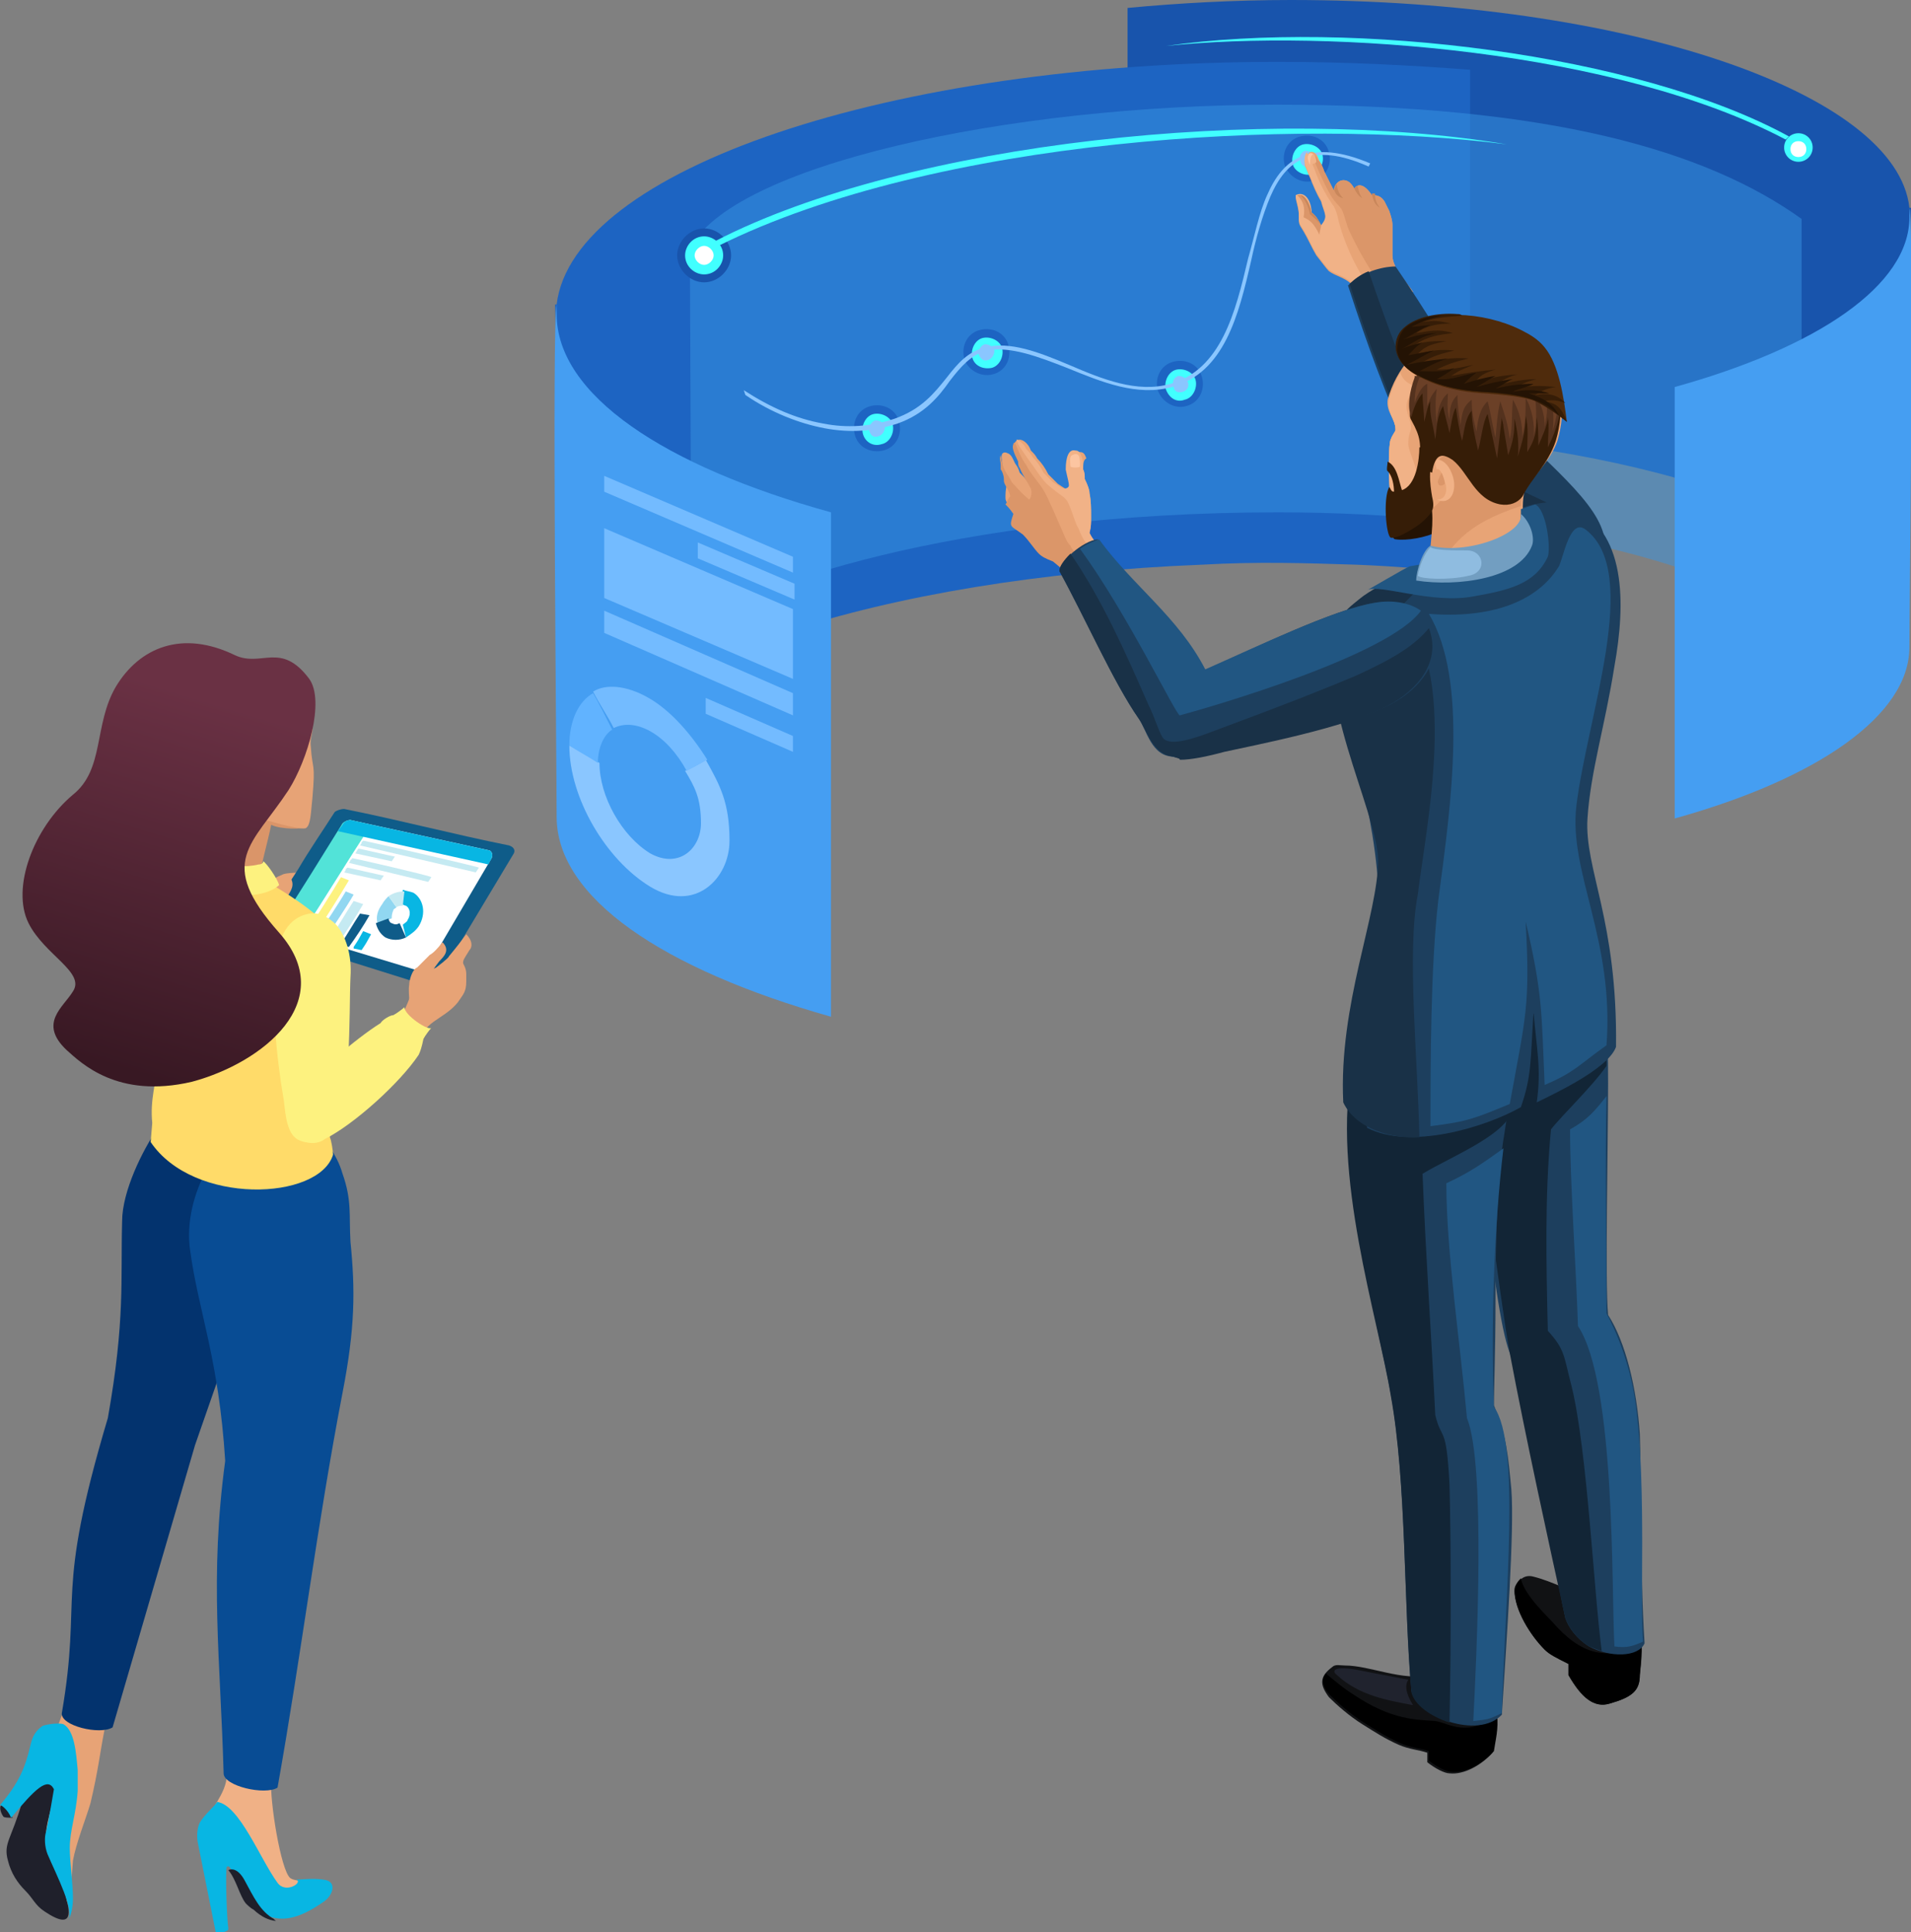 <?xml version="1.0" encoding="utf-8"?>
<!-- Generator: Adobe Illustrator 24.2.0, SVG Export Plug-In . SVG Version: 6.00 Build 0)  -->
<svg version="1.1" xmlns="http://www.w3.org/2000/svg" xmlns:xlink="http://www.w3.org/1999/xlink" x="0px" y="0px"
	 viewBox="0 0 120.5 121.8" style="enable-background:new 0 0 120.5 121.8;" xml:space="preserve">
<rect x="0" y="0" width="120.5" height="121.8" fill="#808080" stroke="none"/>
<style type="text/css">
	.st0{display:none;fill-rule:evenodd;clip-rule:evenodd;fill:#E8E8F7;}
	.st1{fill-rule:evenodd;clip-rule:evenodd;fill:#1854AC;}
	.st2{fill-rule:evenodd;clip-rule:evenodd;fill:#1D64C2;}
	.st3{opacity:0.5;fill-rule:evenodd;clip-rule:evenodd;fill:#3994E3;enable-background:new    ;}
	.st4{fill-rule:evenodd;clip-rule:evenodd;fill:#111214;}
	.st5{fill-rule:evenodd;clip-rule:evenodd;}
	.st6{fill-rule:evenodd;clip-rule:evenodd;fill:#20232E;}
	.st7{fill-rule:evenodd;clip-rule:evenodd;fill:#1D3F5E;}
	.st8{fill-rule:evenodd;clip-rule:evenodd;fill:#122536;}
	.st9{fill-rule:evenodd;clip-rule:evenodd;fill:#215682;}
	.st10{fill-rule:evenodd;clip-rule:evenodd;fill:#459EF2;}
	.st11{fill-rule:evenodd;clip-rule:evenodd;fill:#41FFFF;}
	.st12{fill-rule:evenodd;clip-rule:evenodd;fill:#FFFFFF;}
	.st13{fill-rule:evenodd;clip-rule:evenodd;fill:#8AC6FF;}
	.st14{fill-rule:evenodd;clip-rule:evenodd;fill:#E8A476;}
	.st15{fill-rule:evenodd;clip-rule:evenodd;fill:#F1B287;}
	.st16{fill-rule:evenodd;clip-rule:evenodd;fill:#DB9669;}
	.st17{fill-rule:evenodd;clip-rule:evenodd;fill:#C9875B;}
	.st18{fill-rule:evenodd;clip-rule:evenodd;fill:#FCC5A1;}
	.st19{fill-rule:evenodd;clip-rule:evenodd;fill:#193147;}
	.st20{fill-rule:evenodd;clip-rule:evenodd;fill:#241304;}
	.st21{fill-rule:evenodd;clip-rule:evenodd;fill:#361D07;}
	.st22{fill-rule:evenodd;clip-rule:evenodd;fill:#54321E;}
	.st23{fill-rule:evenodd;clip-rule:evenodd;fill:#6B4027;}
	.st24{fill-rule:evenodd;clip-rule:evenodd;fill:#4F2B0C;}
	.st25{fill-rule:evenodd;clip-rule:evenodd;fill:#729EC1;}
	.st26{fill-rule:evenodd;clip-rule:evenodd;fill:#8FBCE0;}
	.st27{fill-rule:evenodd;clip-rule:evenodd;fill:#61B3FF;}
	.st28{fill-rule:evenodd;clip-rule:evenodd;fill:#73BBFF;}
	.st29{fill-rule:evenodd;clip-rule:evenodd;fill:#E7A376;}
	.st30{fill-rule:evenodd;clip-rule:evenodd;fill:#DA9569;}
	.st31{fill-rule:evenodd;clip-rule:evenodd;fill:#0F5C89;}
	.st32{fill-rule:evenodd;clip-rule:evenodd;fill:#52E3D8;}
	.st33{fill-rule:evenodd;clip-rule:evenodd;fill:#08B6E3;}
	.st34{fill-rule:evenodd;clip-rule:evenodd;fill:#91D7F1;}
	.st35{fill-rule:evenodd;clip-rule:evenodd;fill:#C5EAF2;}
	.st36{fill-rule:evenodd;clip-rule:evenodd;fill:#FDF27F;}
	.st37{fill-rule:evenodd;clip-rule:evenodd;fill:#1F202B;}
	.st38{fill:#03336E;}
	.st39{fill-rule:evenodd;clip-rule:evenodd;fill:#F0B186;}
	.st40{fill:#084C94;}
	.st41{fill-rule:evenodd;clip-rule:evenodd;fill:#FFDB69;}
	.st42{fill-rule:evenodd;clip-rule:evenodd;fill:url(#SVGID_1_);}
</style>
<g id="Capa_2">
	<g>
		<path class="st0" d="M132.8,112.2l-27-15.3c-2.9-1.3-7.1-2.4-10.1-0.8c-2.7,1.4-7.2,4.3-9.2,5.5c-1.5,0.9-6.8,4-3.5,5.8
			c9.6,5.2,19.1,11.1,28.8,16.4c1.8,1,4.5,1.4,7.4,1.1c2.8-0.2,5.7-1.1,8-2.4c1.6-0.9,3.2-1.9,4.8-2.8c2.1-1.2,3.2-2.7,3.3-4
			C135.4,114.3,134.6,113.1,132.8,112.2z"/>
	</g>
	<g>
		<g>
			<path class="st1" d="M81.4,0c21,0,38.2,5.8,39,13.1c0,0,0,0,0.1,0l-0.7,25.4c-2.9-6-16.9-10.6-34.3-11.3c-3-0.2-5.5,0-8.3,0
				c-2.1,0.1-4.2,0.2-6.1,0.4V0.5C74.3,0.2,77.8,0,81.4,0z"/>
			<path class="st2" d="M80.6,3.9c-24.5,0-44.5,6.8-45.5,15.3c0,0,0,0-0.1,0l0.8,29.6c3.4-7,19.7-12.4,40-13.2
				c3.5-0.2,6.5-0.1,9.7,0c2.5,0.1,4.8,0.3,7.2,0.5V4.4C88.8,4.1,84.8,3.9,80.6,3.9z"/>
			<path class="st3" d="M80.5,6.6c-17.2,0-34.5,3.9-37,9.1l0.1,23.9c3.3-2.5,16.3-7.3,37-7.3c14.4,0,26.9,2.9,33,7.1V13.8
				C107.6,9.5,97.7,6.6,80.5,6.6z"/>
			<g>
				<g>
					<path class="st4" d="M97.4,104c0.3,0.3,0.7,0.5,1.5,0.9v0.7c0.8,1.4,1.6,2.1,2.6,1.8c1.4-0.4,1.9-0.8,1.9-1.8
						c0.2-1.8,0.2-2.1-0.3-3.4c-1.4-0.9-2.1-1.1-3.1-1.5c-0.8-0.3-2.1-1-3.3-1.3c-0.7-0.2-1.1,0.4-1.2,0.9
						C95.5,101.5,96.5,103.1,97.4,104z"/>
					<path class="st5" d="M97.4,104c0.3,0.3,0.7,0.5,1.5,0.9v0.7c0.8,1.4,1.6,2.1,2.6,1.8c1.4-0.4,1.9-0.8,1.9-1.8
						c0.1-1,0.1-1.5,0.1-2c-1.9,1-3.5,0.9-5.3-1c-0.5-0.6-2.1-2-2.3-3.1c-0.2,0.2-0.4,0.5-0.4,0.7C95.5,101.5,96.5,103.1,97.4,104z"
						/>
				</g>
				<g>
					<path class="st4" d="M93.1,107c-0.4-0.1-1.4-1.7-2.9-1.4c-1.8,0.4-3.8-0.6-5.4-0.6c-0.3,0-0.6-0.1-0.8,0.1
						c-0.8,0.6-0.8,1.1-0.2,1.9c0.5,0.5,1.3,1.2,2.1,1.7c0.8,0.5,1.4,0.9,2.3,1.3c0.7,0.3,1.2,0.3,1.8,0.5v0.6
						c0.5,0.4,1.1,0.7,1.4,0.7c0.9,0.1,2-0.5,2.7-1.3c0.1-0.9,0.4-1.8-0.1-3.2L93.1,107z"/>
					<path class="st5" d="M83.6,105.5c-0.3,0.4-0.2,0.9,0.3,1.4s1.3,1.2,2.1,1.7c0.8,0.5,1.4,0.9,2.3,1.3c0.7,0.3,1.2,0.3,1.8,0.5
						v0.6c0.5,0.4,1.1,0.7,1.4,0.7c0.9,0.1,2-0.5,2.7-1.3c0.1-0.7,0.3-1.4,0.2-2.3c-1.9,1.5-3.1,0.5-3.9,0.4c-1.1-0.1-2.7,0-5.2-1.7
						C84.8,106.5,84.2,106,83.6,105.5z"/>
					<path class="st6" d="M89.1,107.5c-0.5-0.8-0.5-1.3-0.3-1.6l-3.1-0.6c-1.5-0.3-1.8,0-1.4,0.3C85.7,106.9,87.5,107.2,89.1,107.5z
						"/>
				</g>
				<path class="st7" d="M92.6,64.9c0.5,3.7,1.4,17.3,2.6,20.4C97,89.9,97.6,97,98.7,102c0.2,0.6,0.7,1.3,1.5,1.8
					c1.3,0.7,3.1,0.7,3.5-0.2c-0.3-4.7-0.2-10.6-0.3-13.2c-0.2-2.9-0.9-5.8-2-7.5c-0.2-2.1,0-10.7,0-14.6c0-3.5-0.1-5.7-1.1-8
					L92.6,64.9z"/>
				<path class="st8" d="M92.6,66.3c0.5,3.7,2,15.8,2.6,19c1,5.3,2.4,11.7,3.5,16.7c0.2,0.6,0.7,1.3,1.5,1.8
					c0.3,0.1,0.5,0.2,0.8,0.3c-0.5-3.7-0.9-12.6-1.9-16.7c-0.5-1.9-0.4-2.3-1.5-3.5c-0.1-4.2-0.2-8.5,0.2-12.7
					c0.7-0.9,2.6-2.7,3.5-4v-2.3c-0.2-1.1-0.6-2.1-1-3.1L92.6,66.3z"/>
				<path class="st7" d="M85.8,65c-0.3,1.2-0.8,3-0.8,4.2c-0.3,6.5,2,14.7,2.7,18.7c1,5.5,0.8,13.2,1.3,18.7
					c0.3,1.6,4.2,3.1,5.7,1.5c0.3-4.7,0.8-11.6,0.6-14.2c-0.2-2.1-0.3-3.4-1.1-5.3c0-0.9,0.1-3.5,0.1-6.4c0-3.2,0.1-6.8,0.3-8.8
					c0.3-3.2,1.9-9,0.2-13l-7.5-1.2L85.8,65z"/>
				<path class="st8" d="M85.3,67.2c-1.4,6.7,1.6,15.9,2.4,20.8c1,5.5,0.8,13.2,1.3,18.7c0.2,0.8,1.2,1.5,2.4,1.9
					c0.1-4.7,0.1-11.4,0-15c-0.2-3.9-0.5-2.7-0.9-4.4c-0.2-4.3-0.6-10-0.8-15.2c1.8-1.1,5.7-2.6,5.7-4.3l-6.7-0.3L85.3,67.2z"/>
				<path class="st9" d="M94.8,72.4c-1.4,1-2.1,1.5-3.6,2.2c0,4.3,0.9,10.3,1.3,14.8c1.2,2.9,0.6,15.2,0.4,19.1
					c0.9-0.1,1-0.1,1.8-0.5c0.2-7.3,1.2-17-0.5-19.3C94,83.7,94.2,77.4,94.8,72.4z"/>
				<path class="st9" d="M99,71.2c0,3.3,0.4,9.1,0.5,12.4c2.4,3.6,2.1,16.7,2.3,20.2c0.8,0.1,1.1,0,1.8-0.3
					c-0.2-2.5,0.2-9.3-0.4-14.5c-0.3-2.8-1.3-5.1-1.9-6.2c0-3.8-0.1-9.9,0-13.7C100.6,70,100.1,70.6,99,71.2z"/>
			</g>
			<path class="st10" d="M35.1,19.2c-0.3,1,0,29.4,0,32.3c0,5.1,6.7,9.6,17.3,12.6V32.3c-10.5-2.9-17.3-7.4-17.3-12.5
				C35.1,19.6,35.1,19.4,35.1,19.2z"/>
			<path class="st10" d="M120.4,13.1c0.3,0.9,0,25.2,0,27.7c0,4.3-5.8,8.3-14.8,10.8V24.4c9-2.5,14.8-6.4,14.8-10.7
				C120.4,13.5,120.4,13.3,120.4,13.1z"/>
			<g>
				<path class="st1" d="M44.4,17.8c-0.9,0-1.7-0.8-1.7-1.7c0-0.9,0.8-1.7,1.7-1.7c0.9,0,1.7,0.8,1.7,1.7
					C46.1,17,45.3,17.8,44.4,17.8z"/>
				<path class="st11" d="M45.1,15.2l0.2,0.3C59,8.7,81.8,7.4,95,9.1C80.1,6.6,57.3,8.9,45.1,15.2z"/>
				<path class="st11" d="M44.4,17.3c-0.6,0-1.2-0.5-1.2-1.2c0-0.6,0.5-1.2,1.2-1.2c0.6,0,1.2,0.5,1.2,1.2
					C45.6,16.7,45.1,17.3,44.4,17.3z"/>
				<path class="st12" d="M44.4,16.7c-0.3,0-0.6-0.3-0.6-0.6c0-0.3,0.3-0.6,0.6-0.6s0.6,0.3,0.6,0.6C45,16.4,44.7,16.7,44.4,16.7z"
					/>
			</g>
			<g>
				<g>
					<path class="st2" d="M82.8,11.4c0.8-0.2,1.2-1,1-1.8c-0.2-0.8-1-1.2-1.8-1c-0.8,0.2-1.2,1-1,1.8C81.3,11.2,82.1,11.6,82.8,11.4
						z"/>
					<path class="st11" d="M82.7,11c0.5-0.1,0.8-0.7,0.7-1.2S82.7,9,82.2,9.1s-0.8,0.7-0.7,1.2S82.2,11.1,82.7,11z"/>
					<path class="st13" d="M82.6,10.5c0.3-0.1,0.4-0.4,0.3-0.6c-0.1-0.3-0.4-0.4-0.6-0.4C82,9.6,81.9,9.9,82,10.1
						C82,10.4,82.3,10.6,82.6,10.5z"/>
				</g>
				<g>
					<path class="st2" d="M74.8,25.6c0.8-0.2,1.2-1,1-1.8c-0.2-0.8-1-1.2-1.8-1c-0.8,0.2-1.2,1-1,1.8C73.3,25.4,74.1,25.8,74.8,25.6
						z"/>
					<path class="st11" d="M74.7,25.2c0.5-0.1,0.8-0.7,0.7-1.2s-0.7-0.8-1.2-0.7c-0.5,0.1-0.8,0.7-0.7,1.2
						C73.7,25.1,74.2,25.4,74.7,25.2z"/>
					<path class="st13" d="M74.6,24.7c0.3-0.1,0.4-0.4,0.3-0.6c-0.1-0.3-0.4-0.4-0.6-0.4c-0.3,0.1-0.4,0.4-0.3,0.6
						C74,24.7,74.3,24.8,74.6,24.7z"/>
				</g>
				<g>
					<path class="st2" d="M62.6,23.6c0.8-0.2,1.2-1,1-1.8s-1-1.2-1.8-1s-1.2,1-1,1.8C61,23.3,61.8,23.8,62.6,23.6z"/>
					<path class="st11" d="M62.5,23.2c0.5-0.1,0.8-0.7,0.7-1.2s-0.7-0.8-1.2-0.7s-0.8,0.7-0.7,1.2C61.4,23,61.9,23.3,62.5,23.2z"/>
					<path class="st13" d="M62.3,22.7c0.3-0.1,0.4-0.4,0.4-0.6c-0.1-0.3-0.4-0.4-0.6-0.4c-0.3,0.1-0.4,0.4-0.4,0.6
						C61.8,22.6,62,22.8,62.3,22.7z"/>
				</g>
				<g>
					<path class="st2" d="M55.7,28.4c0.8-0.2,1.2-1,1-1.8s-1-1.2-1.8-1s-1.2,1-1,1.8C54.1,28.2,54.9,28.6,55.7,28.4z"/>
					<path class="st11" d="M55.6,28c0.5-0.1,0.8-0.7,0.7-1.2s-0.7-0.8-1.2-0.7s-0.8,0.7-0.7,1.2S55,28.2,55.6,28z"/>
					<path class="st13" d="M55.4,27.5c0.3-0.1,0.4-0.4,0.4-0.6c-0.1-0.3-0.4-0.4-0.6-0.4c-0.3,0.1-0.4,0.4-0.4,0.6
						C54.9,27.5,55.1,27.6,55.4,27.5z"/>
				</g>
				<path class="st13" d="M47,24.9c1.6,1.1,3.4,1.8,5,2.1c1.6,0.3,3.1,0.2,4.6-0.3c1.7-0.6,2.6-1.7,3.3-2.7c0.7-0.9,1.3-1.6,2.3-1.9
					c1.5-0.3,3.3,0.4,5.1,1.1c2.2,0.9,4.4,1.8,6.6,1.2c3.3-0.9,4.2-4.5,5-8c0.3-1.4,0.7-2.8,1.2-4c1-2.3,2.6-3.5,6.2-1.9l0.1-0.2
					c-3.8-1.6-5.5-0.3-6.5,2c-0.5,1.1-0.8,2.6-1.2,4c-0.8,3.4-1.7,7-4.9,7.9c-2.1,0.6-4.3-0.3-6.4-1.2c-1.9-0.8-3.7-1.5-5.3-1.1
					c-1.1,0.3-1.7,1-2.4,1.9c-0.8,1-1.6,2-3.3,2.6c-1.5,0.5-3,0.6-4.5,0.3c-1.7-0.3-3.3-1-5-2.1L47,24.9z"/>
			</g>
			<g>
				<g>
					<g>
						<path class="st14" d="M83.1,9.9c0.1,0.3,0.3,0.6,0.4,0.9l0.6,1.2c0.1-0.6,0.6-0.8,1-0.5c0.1,0.1,0.2,0.2,0.3,0.4
							c0.1-0.2,0.5-0.5,1.1,0.4c0.4,0,0.6,0.1,0.8,0.4c0.1,0.2,0.2,0.4,0.3,0.6c0.1,0.3,0.2,0.6,0.2,0.9c0,0.6,0,1.2,0,1.9
							c0,0.8,0.9,1.7,1.3,2.3l-2.8,0.9c-0.4-0.5-0.7-0.9-1.1-1.4c-0.4-0.4-1-0.5-1.4-0.8c-0.2-0.2-0.4-0.5-0.8-1
							c-0.3-0.5-0.5-1-0.8-1.5c-0.3-0.5-0.3-0.4-0.3-1c0-0.5-0.2-0.9-0.2-1.2c0.6-0.3,1,0.4,1,1.1c0.3,0.2,0.5,0.6,0.6,0.8
							c0.5-0.6,0.2-0.8,0-1.6c-0.3-0.5-0.5-1-0.7-1.5c-0.1-0.2-0.2-0.5-0.3-0.7c-0.1-0.4,0-0.7,0.2-0.8C82.6,9.5,82.9,9.5,83.1,9.9z
							"/>
						<path class="st15" d="M87,19l-0.7,0.2c-0.4-0.5-0.7-0.9-1.1-1.4c-0.4-0.4-1-0.5-1.4-0.8c-0.2-0.2-0.4-0.5-0.8-1
							c-0.3-0.5-0.5-1-0.8-1.5c-0.3-0.5-0.3-0.4-0.3-1c0-0.5-0.2-0.9-0.2-1.2c0.6-0.3,1,0.4,1,1.1c0.3,0.2,0.5,0.6,0.6,0.8
							c0.5-0.6,0.2-0.8,0-1.6c-0.3-0.5-0.5-1-0.7-1.5c-0.1-0.2-0.2-0.5-0.3-0.7c-0.1-0.4,0-0.7,0.1-0.8c0.1,0.2,0.3,0.6,0.5,1.1
							c0.2,0.6,0.5,1.2,0.8,1.7c0.2,0.3,0.3,0.5,0.4,0.6c0.1,0.2,0.2,0.4,0.3,0.9C84.9,15.8,85.8,17.5,87,19z"/>
						<path class="st16" d="M81.8,12.3c0.4,0.4,0.5,0.8,0.4,1.4c0.4,0.2,0.6,0.3,1,1.1c0-0.2,0.1-0.4,0.1-0.6l0,0
							c-0.1-0.2-0.3-0.6-0.6-0.8C82.6,12.8,82.3,12.2,81.8,12.3L81.8,12.3z M83.5,10.8l0.6,1.2c0.1-0.6,0.6-0.8,1-0.5
							c0.1,0.1,0.2,0.2,0.3,0.4c0.1-0.2,0.5-0.5,1.1,0.4c0.4,0,0.6,0.1,0.8,0.4c0.1,0.2,0.2,0.4,0.3,0.6c0.1,0.3,0.2,0.6,0.2,0.9
							c0,0.6,0,1.2,0,1.9c0,0.8,0.9,1.7,1.3,2.3l-1.4,0.5c-1-1.4-1.8-2.6-2.6-4.3c-0.2-0.4-0.3-1-0.5-1.4c-0.2-0.3-0.4-0.4-0.7-0.9
							c-0.5-0.9-0.8-1.6-1.2-2.6c0.1,0,0.3,0.1,0.4,0.4C83.3,10.2,83.4,10.5,83.5,10.8z"/>
						<path class="st17" d="M82,12.3c0.3,0.3,0.5,0.7,0.6,1.2c0.1,0.1,0.6,0.5,0.7,0.7c-0.1-0.2-0.3-0.6-0.6-0.8
							C82.6,12.9,82.3,12.3,82,12.3L82,12.3z M84.1,11.9c0.1,0.3,0.2,0.5,0.6,0.6c-0.2-0.2-0.4-0.5-0.4-0.9
							c-0.1,0.1-0.1,0.2-0.2,0.4V11.9L84.1,11.9z M85.4,11.9c0.1,0.2,0.2,0.4,0.5,0.6c-0.2-0.3-0.2-0.4-0.3-0.8
							C85.5,11.8,85.4,11.8,85.4,11.9L85.4,11.9z M87,13.1c-0.2-0.3-0.3-0.5-0.3-0.9c0,0-0.1,0-0.2,0l0,0
							C86.6,12.7,86.7,12.9,87,13.1z"/>
						<path class="st15" d="M82.8,9.7c0.1,0,0.2,0.3,0.2,0.5c0,0.1-0.4,0.2-0.5,0.2c-0.1-0.2-0.2-0.5-0.1-0.6
							C82.5,9.7,82.6,9.6,82.8,9.7z"/>
						<path class="st18" d="M82.8,9.7c-0.1,0.1-0.2,0.2-0.2,0.7c-0.1-0.2-0.2-0.5-0.1-0.6C82.5,9.7,82.6,9.6,82.8,9.7z"/>
					</g>
					<path class="st7" d="M93.6,25.2c-2.1-2.8-3.6-5.5-5.6-8.4c-0.9,0-2.2,0.4-3,1.2c1.3,4,2.3,6.7,4,10.5
						c1.9,2.5,8.6,10.6,11.1,8.8c0.8-0.5,1.4-1.5,1.1-3.2C100.9,31.7,97.6,29.3,93.6,25.2z"/>
					<path class="st19" d="M90.8,27.4c-1.6-2.1-3.1-6.2-4.5-10.3c-0.5,0.2-0.9,0.5-1.2,0.8c1.3,4,2.3,6.7,4,10.5
						c1.9,2.5,8.6,10.6,11.1,8.8c0.8-0.5,1.4-1.1,1-2.8C100.9,32.2,94.8,31.5,90.8,27.4z"/>
				</g>
				<g>
					<path class="st7" d="M99,31.9c3.6,1.5,3.5,6.2,2.8,10.1c-0.6,3.8-1.5,6.6-1.7,9.6c-0.2,3.2,1.9,6.4,1.8,14.4
						c-0.5,1.4-4,3-5,3.5c0.3-2.1,0-3.3-0.2-5.7c-0.2,3-0.1,4-0.8,6c-2.3,1.3-7,2.7-9.7,1.3c-0.1-5.5,1.3-9.9,0.7-15.2
						c-0.3-5.8-2.8-12-2.3-14.9c0.3-1.3,1.1-2.3,2-3.1c2-1.6,7.3-5.8,10.7-6.2C98,31.6,98.5,31.7,99,31.9z"/>
					<path class="st9" d="M98.3,35.7c-1.4,2.3-4.4,3.3-8.2,3c2.5,4.2,1.4,12,0.6,18c-0.5,4.2-0.5,10.6-0.5,14.3
						c2.4-0.3,2.8-0.5,5-1.4c1-5.5,1.3-6.2,1-11.5c1.1,4.6,1,5.9,1.2,10.3c1.9-0.8,2.2-1.3,3.9-2.5c0.5-6.7-2.4-10.9-1.9-15.1
						c0.7-5.7,4.1-14.7,0.6-17.4C99,32.6,98.6,35.1,98.3,35.7z"/>
					<path class="st19" d="M89.5,71.7c-1.7,0.1-4-0.5-4.8-2.2c-0.3-6.2,2.2-11.8,2.2-15.3c-0.1-3.2-4.2-10.6-2.5-14.9
						c0.3-0.8,0.8-1.1,1.4-1.6c1-0.8,3.8-2.1,5.7-3.1v1c-1.5,1-2.1,1.5-3.3,2.8c3.9,3.7,1.7,13.8,1.2,18
						C88.7,60,89.4,66.8,89.5,71.7z"/>
					<g>
						<g>
							<path class="st20" d="M92,32.3L89.6,32L88,31.9c-0.2,1.4-0.3,2.1,0,2.1c0.7,0.1,1.9-0.1,2.7-0.5C91.2,33.1,91.3,32.7,92,32.3
								z"/>
							<path class="st14" d="M88,32.4c0.4,0.2,2.4-0.4,2.4-0.2c0.1,1.4-0.3,2.2-0.2,4.4c2.6,1.8,6.2-0.3,6-1.6c0-0.9-0.4-3.4,0-4.2
								c0.5-0.8,1.6-1.8,2-3c0.6-2,0.4-4.3-1.5-5.8c-3.5-2.7-7.9-0.8-9,3.2C87.4,26,88,26.4,88,27.1c0,0.1-0.2,0.3-0.3,0.6
								C87.5,28,87.5,32.1,88,32.4z"/>
							<path class="st16" d="M88,32.4c0.4,0.2,2.3-0.4,2.3-0.2c0.1,1.3-0.2,2.2-0.2,4.4c1.5-2.3,2.2-3.5,5.8-4.7
								c0-0.5,0.1-0.8,0.2-1.1c0.5-0.8,1.6-1.8,2-3c0.6-2,0.4-4.3-1.5-5.8c-3.5-2.7-7.9-0.8-9,3.2C87.4,26,88,26.4,88,27.1
								c0,0.1-0.2,0.3-0.3,0.6C87.5,28,87.5,32.1,88,32.4z"/>
							<path class="st14" d="M88.1,32.4c0.2,0.1,1.2,0,1.9-0.2c0.5-0.2,0.8-0.6,0.8-0.6c0.3-0.1,1-1-0.1-2.5c0.5-1.5,5,2.3,5.3,1.7
								c0.5-0.8,1.6-1.8,2-3c0.6-2,0.4-4.3-1.5-5.8c-3.5-2.7-7.9-0.8-9,3.2C87.4,26,88,26.4,88,27.1c0,0.1-0.2,0.3-0.3,0.6
								C87.5,28,87.6,32.1,88.1,32.4z"/>
							<path class="st21" d="M96,31.3c0.6-1.2,1.6-2,2.1-3.5c0.6-2,0.4-4.3-1.5-5.8c-2.7-2.1-6-1.4-7.8,1c-0.1,0.1,0.9,0.6,0.6,1.4
								c-0.5,1.3-0.6,1.8-0.4,2.1c0.6,1.1,0.6,1.4,0.5,3l0.8,0.3c0.2-1.3,0.7-1.2,1.3-0.8c1,0.8,1.4,2.5,3,2.8
								C95.2,31.9,95.7,31.7,96,31.3z"/>
							<path class="st15" d="M88,32.4c0.1,0.1,0.6,0,0.9-0.1c0.3-0.3,0.6-1,0.6-1.4c0-1.3-0.7-2.4-0.7-2.9c0-1.1,0.4-0.6,0-1.8
								c-0.3-0.9,0.1-1.1,0.3-1.9c-0.5-0.2-0.7-0.5-0.8-0.8c-0.3,0.5-0.5,1-0.7,1.6c-0.2,0.9,0.4,1.3,0.4,2c0,0.1-0.2,0.3-0.3,0.6
								C87.5,28,87.5,32.1,88,32.4z"/>
							<path class="st16" d="M90.6,29.1c1.2-1.1,2.4,2.5,0.4,2.5C91.8,30.7,91.2,29.4,90.6,29.1z"/>
							<path class="st15" d="M90.6,29.6c-0.2-0.5,0-0.7,0.2-0.6c0.3,0.1,0.6,0.4,0.8,1c0.3,0.9-0.1,1.9-1,1.5c0.7,0,0.7-0.8,0.4-1.4
								C90.9,29.7,90.7,29.5,90.6,29.6z"/>
							<path class="st16" d="M90.9,29.8c-0.2,0.4-0.3,0.6-0.2,0.7c0,0.1,0.2,0.2,0.4,0C91.1,30.3,91,30,90.9,29.8z"/>
							<path class="st22" d="M95.5,26.4c0,1-0.1,1.4-0.4,2.3c-0.1-0.6-0.2-1.2-0.3-1.8c0-0.2-0.1-0.4-0.1-0.6
								c-0.1,0.9-0.2,1.7-0.3,2.6C94.2,28,94,27,93.8,26.1c-0.3,0.5-0.4,1.6-0.6,2.3c-0.2-0.9-0.4-1.7-0.4-2.5
								c-0.4,0.4-0.5,1.4-0.6,1.9c-0.2-0.7-0.3-1.4-0.4-2.1c-0.2,0.3-0.3,1.1-0.4,1.6c-0.1-0.5-0.3-1.1-0.4-1.7
								c-0.4,0.6-0.4,1.4-0.5,2.1c-0.1-0.8-0.4-1.6-0.3-2.4c-0.2,0.3-0.3,1-0.4,1.3c0-0.6-0.1-1.2-0.1-1.8c-0.3,0.3-0.6,1-0.7,1.5
								c-0.3-0.6-0.1-1.7,0.2-2.5v-0.1h0.1c0.6,0,1.2,0.1,1.8,0.1c0.4,0,0.8,0,1.2,0.1c0.2,0,0.4,0,0.6,0c0.1,0,0.2,0,0.3,0
								c0.2,0,0.4,0,0.6-0.1c0.5-0.1,1.1-0.1,1.6-0.2c0.8-0.1,1.6-0.3,2.4-0.4c1.2,2,0.3,4-0.2,5c0-0.6,0.1-1.3,0-1.9
								c0,0.5-0.4,1.3-0.6,1.8c0-0.6,0-1.2-0.1-1.8c0,0.9-0.1,1.4-0.6,2.2c0-0.8,0.1-1.5-0.1-2.3c0,1-0.2,1.6-0.5,2.6
								C95.8,28.1,95.7,27.2,95.5,26.4z"/>
							<path class="st23" d="M97.7,23.5c0.5,1,0.8,1.7,0.2,3.7c0.2-1.5-0.2-2.4-0.5-2.6c0.2,1.1,0.2,1.3,0,2.3c0-1-0.3-1.5-0.6-2
								c0,0.4,0.2,1.5-0.1,2.6c0.1-0.6-0.1-1.8-0.5-2.4c0,1,0,1.5-0.2,2.4c0-0.8-0.2-1.6-0.6-2.3c-0.1,0.9,0,1.6-0.2,2.5
								c-0.1-0.9-0.3-1.5-0.6-2.4c-0.2,0.9-0.2,1.3-0.3,2.3c-0.2-0.8-0.3-1.6-0.5-2.3c-0.5,0.5-0.6,1.1-0.7,1.9
								c-0.2-0.8-0.3-1.2-0.3-2c-0.5,0.4-0.6,0.7-0.7,1.6c-0.1-0.6-0.2-1.2-0.2-1.9c-0.4,0.4-0.5,0.8-0.5,1.6
								c-0.2-0.8-0.1-1.3-0.1-1.7c-0.4,0.3-0.7,1-0.7,1.9c-0.1-0.8-0.1-1.5,0-2.2c-0.3,0.4-0.4,0.5-0.6,1.1c0-0.5,0-0.9,0-1.4
								c-0.3,0.1-0.6,0.6-0.8,1.2c0-0.9,0.2-1.3,0.3-1.6c0,0,3.3,0.3,3.4,0.3C93.2,24.2,97.7,23.5,97.7,23.5z"/>
							<path class="st24" d="M98.8,26.6c-1.2-1.4-2.6-1.6-5.2-1.8c-1.8-0.1-3.1-0.5-4.2-1.1c-1.7-0.9-1.5-2.4-0.7-3
								c1.4-1.2,4.8-1.1,7.2,0.1c0.6,0.3,1.1,0.6,1.5,1.1C98.3,23,98.6,25,98.8,26.6z"/>
							<path class="st21" d="M98.8,26.6c-0.5-0.4-1.7-1.3-2.5-1.5c-0.7-0.2-1.7-0.3-2.8-0.4c-1.8-0.1-3.1-0.5-4.2-1.1
								c-1.7-0.9-1.5-2.4-0.7-3c0.7-0.6,2-0.9,3.3-0.8c0.1,0,0.2,0,0.3,0.1C91,20,90.7,20,89.7,20.3c0.8-0.1,0.9-0.1,1.8,0.1
								c-0.8,0-1.5,0.1-2.2,0.6c0.7-0.1,1.4-0.3,2.3,0c-0.8,0.1-1.6,0.2-2.3,0.7c0.7-0.2,1.2-0.2,1.9-0.2c-0.8,0.2-1.2,0.2-1.8,0.8
								c0.9-0.2,1.4-0.3,2.3-0.2c-0.8,0.2-1.3,0.3-2.1,0.8c1-0.2,2-0.4,3-0.3c-0.8,0.2-1.2,0.3-2,0.7c0.9,0,1.4-0.1,2.3-0.3
								c-0.7,0.3-0.8,0.3-1.4,0.7c1-0.2,1.8-0.3,2.8-0.4c-0.7,0.2-1,0.4-1.3,0.8c1.2-0.3,1.4-0.4,2.7-0.5c-0.5,0.1-1,0.4-1.5,0.7
								c0.7-0.1,1.6-0.4,2.7-0.4c-0.8,0.2-0.9,0.3-1.4,0.6c0.9-0.2,1.7-0.2,2.6-0.1c-0.6,0.1-0.8,0.2-1.3,0.5
								c0.8-0.1,1.3-0.1,1.9,0.5c-0.6-0.2-0.9-0.2-1.4-0.1C98,25.4,98.4,25.5,98.8,26.6z"/>
							<path class="st20" d="M90.6,21c-0.7,0-1.5,0.2-2.1,0.4c0.6-0.3,1.1-0.7,1.7-0.9c-0.4,0-0.8,0.1-1.2,0.1
								c0.8-0.4,1.1-0.5,1.9-0.7c-1,0-2,0.5-2.2,0.7c-0.4,0.3-0.6,0.9-0.6,1.5c0.1,0.7,0.6,1.2,1.2,1.5c1.3,0.7,2.6,1,4.1,1.1
								c2.2,0.1,3.9,0.4,4.9,1.5c-0.4-0.8-1-1.1-1.9-1.4c0.4,0,0.9,0,1.3,0c-0.9-0.3-1.7-0.2-2.3-0.1c0.3-0.2,1-0.3,1.3-0.5
								c-0.8,0-1.6,0.1-2.4,0.3c0.4-0.2,0.8-0.5,1.1-0.6c-0.8,0.1-1.6,0.3-2.3,0.5c0.4-0.2,0.8-0.5,1.2-0.7c-0.7,0.1-1.4,0.3-2,0.5
								c0.3-0.3,0.5-0.5,0.8-0.7c-0.8,0.1-1.5,0.5-2.5,0.4c0.4-0.2,0.7-0.4,1.1-0.7c-0.8,0.3-1.5,0.2-2.2,0.2
								c0.6-0.3,1.1-0.6,1.8-0.8l0,0c-0.9,0.1-1.7,0.2-2.6,0.4c0.6-0.3,1.1-0.6,1.7-0.9c-0.5,0.1-1.1,0.2-1.6,0.3
								c0.3-0.3,0.5-0.6,0.9-0.8c-0.4,0.1-0.9,0.2-1.3,0.4C89.3,21.5,89.6,21.2,90.6,21z"/>
							<path class="st21" d="M89.5,28.2c0,0.8-0.2,2.4-1.1,2.7c-0.2-0.6-0.3-1.5-0.9-1.8c0,0.1-0.1,0.6,0,0.6
								c0.3,0.3,0.4,0.9,0.4,1.3c-0.2,0-0.2-0.2-0.3-0.3c-0.4,0.7-0.2,3.1,0.1,3.2c0.4,0.1,1.7-0.7,2.1-1.1c0.5-0.5,0.7-0.7,0.5-1.5
								c-0.1-0.6-0.4-2.4,0.5-2.8L89.5,28.2z"/>
						</g>
						<path class="st9" d="M95.9,32.1c0.3-0.1,0.6-0.2,0.9-0.3c0.7,0.3,1,2.7,0.8,3.3c-0.8,1.7-2.4,2.1-4.7,2.5
							c-2.6,0.5-5.9-0.8-6.7-0.4c-0.1,0.1,2.4-1.4,2.7-1.5c2.3-0.4,6.5-1.1,7-2.8V32.1z"/>
						<g>
							<path class="st25" d="M95.9,32.4c0.2,1.3-3.5,2.6-5.7,2c-0.5,0.3-0.9,1.6-0.9,2.2c2.6,0.4,6.5-0.1,7.3-2.2
								C96.8,33.9,96.5,32.9,95.9,32.4z"/>
							<path class="st26" d="M92.5,34.7c-0.8,0-2,0-2.3-0.2c-0.4,0.4-0.7,1.2-0.8,1.8c0.2,0.2,1.9,0.3,3.2,0
								C93.8,36.1,93.6,34.7,92.5,34.7z"/>
						</g>
					</g>
				</g>
				<g>
					<g>
						<path class="st14" d="M68.3,29.6c0.1,0.2,0.1,0.4,0.1,0.6c0.2,0.4,0.3,0.7,0.3,0.9c0.1,0.5,0.1,0.9,0.1,1.5c0,0.4,0,0.6-0.1,1
							c0.4,0.8,1,1.2,1.6,1.8l-1.8,1.4c-0.8-0.5-1.4-1-2-1.5c-0.5-0.2-0.7-0.3-0.9-0.5c-0.3-0.3-0.6-0.8-1-1.2
							c-0.8-0.6-0.9-0.4-0.6-1.3c-0.3-0.4-0.6-0.6-0.6-0.9s0-0.5,0.1-0.9c-0.1-0.2-0.1-0.2-0.1-0.4c0-0.2-0.1-0.5-0.2-0.6v-0.3
							c0-0.2-0.1-0.4,0-0.6c0.1-0.1,0.2-0.1,0.4,0c0.2,0.1,0.3,0.4,0.4,0.6c0.2,0.3,0.2,0.3,0.3,0.6c0.4,0.4,0.4,0.4,0.7,0.9h0.1
							c-0.2-0.4-0.5-0.8-0.7-1.3c-0.1-0.1-0.1-0.3-0.1-0.4c-0.3-0.6-0.4-0.9-0.3-1.1c0.2-0.4,0.8-0.1,1,0.5c0.2,0.2,0.3,0.3,0.4,0.5
							c0.3,0.3,0.5,0.6,0.7,1c0.2,0.2,0.4,0.4,0.6,0.6c0.3,0.2,0.6,0.4,0.7,0.4c0.2,0,0.3-0.1,0.3-0.2c0-0.2-0.1-0.5-0.2-1
							c0-0.8,0.2-1.3,0.6-1.2c0.2,0,0.3,0.1,0.4,0.4C68.3,29,68.3,29.3,68.3,29.6z"/>
						<path class="st15" d="M68.3,29.6c0.1,0.2,0.1,0.4,0.1,0.6c0.2,0.4,0.3,0.7,0.3,0.9c0.1,0.5,0.1,0.9,0.1,1.5c0,0.4,0,0.6-0.1,1
							c0.4,0.8,1,1.2,1.6,1.8l-0.5,0.3c-1.2-1.2-1.5-1.6-1.8-2.4c-0.2-0.3-0.3-0.8-0.6-1.5c-0.2-0.5-0.5-0.5-1.4-1.3
							c-0.4-0.4-0.6-0.8-1.2-1.6c-0.2-0.3-0.5-0.7-0.6-0.9c0-0.1-0.1-0.2-0.1-0.3c0.2,0.1,0.5,0.3,0.6,0.6c0.2,0.2,0.3,0.3,0.4,0.5
							c0.3,0.3,0.5,0.6,0.7,1c0.2,0.2,0.4,0.4,0.6,0.6c0.3,0.2,0.6,0.4,0.7,0.4c0.2,0,0.3-0.1,0.3-0.2c0-0.2-0.1-0.5-0.2-1
							c0-0.8,0.2-1.3,0.6-1.2c0.2,0,0.3,0.1,0.4,0.4C68.3,29,68.3,29.3,68.3,29.6z"/>
						<path class="st16" d="M69.3,36.2l-0.9,0.7c-0.8-0.5-1.4-1-2-1.5c-0.5-0.2-0.7-0.3-0.9-0.5c-0.3-0.3-0.6-0.8-1-1.2
							c-0.8-0.6-0.9-0.4-0.6-1.3c-0.2-0.3-0.4-0.5-0.5-0.6c0.1-0.1,0.1-0.3,0.3-0.5c0-0.2-0.3-0.7-0.3-0.7c-0.1-0.2-0.1-0.2-0.1-0.4
							c0-0.2-0.1-0.5-0.2-0.6v-0.3c0-0.2-0.1-0.4,0-0.6l0,0c0.1,0.5,0.1,0.7,0.4,1.2c0.1,0.1,0.2,0.3,0.3,0.5
							c0.1,0.1,0.6,0.7,1.1,1.1c0.1-0.1,0.2-0.4,0.1-0.7c-0.2-0.4-0.5-0.8-0.7-1.3c-0.1-0.1-0.1-0.3-0.1-0.4
							c-0.3-0.6-0.4-0.9-0.3-1.1c0-0.1,0.1-0.1,0.1-0.1c0.2,0.5,0.4,1,0.7,1.4c0.3,0.6,0.8,1.1,1.1,1.6c0.3,0.5,0.8,1.7,1.2,2.6
							c0.2,0.5,0.3,0.7,0.5,0.9C67.6,34.8,68.6,35.5,69.3,36.2z"/>
						<path class="st18" d="M68,28.7c0.1,0.1,0.1,0.5,0.1,0.7c0,0.1-0.6,0.1-0.6,0c0-0.2-0.1-0.6,0.1-0.7
							C67.8,28.6,67.9,28.6,68,28.7z"/>
					</g>
					<g>
						<path class="st7" d="M74,47.7c-1.4,0-1.7-1.7-2.2-2.4c-1.6-2.3-3.4-6.4-5-9.3c0-0.6,1.5-1.9,2.4-2c2.2,3,5.1,5,6.8,8.5
							C77.2,44.6,75.6,48.2,74,47.7z"/>
						<path class="st7" d="M86.7,38c-2.6,0.4-7.7,2.9-11,4.4c-2.3,1-3.1,2-3.2,3.1c0,1.3,0.8,2.3,2.1,2.3c0.6,0,1.6-0.2,2.8-0.5
							c1.8-0.5,7.6-1.5,10.3-2.9c1.9-1,3.3-2.8,2.6-4.9C89.8,38.2,88.3,37.8,86.7,38z"/>
						<path class="st19" d="M74,47.7c-1.3-0.1-1.7-1.7-2.2-2.4c-1.6-2.3-3.4-6.4-5-9.3c0-0.3,0.3-0.7,0.7-1.1c2,2.9,3.5,6.3,4.9,9.5
							c0.5,1,0.7,1.9,1,2.2c0.5,0.4,1.8,0,3.1-0.5c4.6-1.7,7.1-2.7,9-3.5c2.4-1.1,3.7-1.9,4.6-3c0.8,2.1-0.7,3.9-2.6,4.9
							c-2.7,1.4-8.5,2.5-10.3,2.9c-1.1,0.3-2.1,0.5-2.8,0.5C74.4,47.8,74.2,47.8,74,47.7z"/>
						<path class="st9" d="M68.1,34.6c0.4-0.3,0.9-0.5,1.2-0.6c2.1,2.9,5,4.9,6.7,8.2c3.4-1.5,8.2-3.8,10.7-4.2
							c1.1-0.2,2.2,0,2.9,0.5c-2,2.8-13,6-15.2,6.6C74.2,45.2,71.1,38.7,68.1,34.6z"/>
					</g>
				</g>
			</g>
			<g>
				<g>
					<path class="st13" d="M35.9,47c0,3.3,2.3,7.2,5.1,8.9c2.8,1.7,5-0.5,5-2.9s-0.6-3.5-1.5-5.1c-0.4,0.3-0.9,0.5-1.3,0.7
						c0.6,1,1,1.7,1,3.3s-1.4,2.9-3.2,1.9c-1.8-1.1-3.2-3.6-3.2-5.7C37.1,47.7,36.5,47.3,35.9,47z"/>
					<path class="st27" d="M37.4,43.7c-0.9,0.5-1.5,1.7-1.5,3.3c0.6,0.4,1.2,0.7,1.8,1.1c0-1,0.4-1.8,0.9-2.1
						C38.2,45.2,37.8,44.4,37.4,43.7z"/>
					<path class="st28" d="M40.9,44c-1.4-0.8-2.7-0.9-3.5-0.4c0.4,0.8,0.9,1.5,1.3,2.3c0.6-0.3,1.4-0.3,2.3,0.2
						c0.9,0.5,1.7,1.4,2.3,2.5c0.4-0.2,0.9-0.5,1.3-0.7C43.6,46.3,42.3,44.8,40.9,44z"/>
				</g>
				<path class="st28" d="M50,47.4L44.5,45v-1l5.5,2.4V47.4L50,47.4z M50,35.1v1L38.1,31v-1L50,35.1L50,35.1z M44,34.2v1l6.1,2.6v-1
					L44,34.2L44,34.2z M50,42.8v-4.4l-11.9-5.1v4.4L50,42.8L50,42.8z M50,43.7l-11.9-5.2v1.4L50,45.1V43.7z"/>
			</g>
			<g>
				<path class="st1" d="M113.4,8c0.7,0,1.3,0.6,1.3,1.4c0,0.7-0.6,1.3-1.3,1.3c-0.7,0-1.3-0.6-1.3-1.4C112.1,8.6,112.7,8,113.4,8z"
					/>
				<path class="st11" d="M112.8,8.6l-0.2,0.2c-10.6-5.6-28.7-7-39.1-5.9C85.3,1.2,103.3,3.4,112.8,8.6z"/>
				<path class="st11" d="M113.4,8.4c0.5,0,0.9,0.4,0.9,0.9s-0.4,0.9-0.9,0.9s-0.9-0.4-0.9-0.9C112.5,8.8,112.9,8.4,113.4,8.4z"/>
				<path class="st12" d="M113.4,8.9c0.3,0,0.5,0.2,0.5,0.5s-0.2,0.5-0.5,0.5s-0.5-0.2-0.5-0.5C112.9,9.1,113.1,8.9,113.4,8.9z"/>
			</g>
		</g>
	</g>
</g>
<g id="Layer_1">
	<g>
		<g>
			<g>
				<g>
					<path class="st29" d="M19.9,55c-0.7,0-1.6,0-2,0.1c-0.5,0.2-0.8,0.4-1.2,0.6c-0.4,0.3-0.8,1.5-0.9,1.9
						c-0.2,0.6,0.1,1.2-0.2,2.3c-0.1,0.3-0.4,0.9-0.6,1.3c0.1,0.1,1.4,0.8,1.4,0.7s1.1-1.5,1.1-1.5c0.5-0.4,0.7-0.8,0.8-1.1
						c0.3-0.8,0-1.4,1.1-1.7l0.5-1.9L19.9,55z"/>
					<path class="st30" d="M18.1,55.9c-0.5,0.2-0.8,0.4-1.2,0.6c-0.4,0.3-0.6,0.8-0.7,1.2c-0.3,0.7,0.9,1,0.2,3.6
						c0.3-0.3,1-1.3,1.1-1.3c0.2-0.2,1-1,1-1.1c0.1-0.6,0-1,1-1.3l0.5-1.9C19.7,55.5,18.4,55.8,18.1,55.9z"/>
				</g>
				<g>
					<path class="st31" d="M21.7,51c3.5,0.7,6.9,1.6,10.4,2.3c0.3,0.1,0.4,0.3,0.3,0.5l-4.8,8c-0.2,0.3-0.5,0.4-0.8,0.3l-10.2-3.2
						c-0.2-0.1-0.2-0.3-0.1-0.5c0.8-1.2,1.5-2.4,2.3-3.6c0.7-1.2,1.6-2.5,2.3-3.6C21.2,51.1,21.5,51,21.7,51z"/>
					<path class="st12" d="M22.1,51.7l8.7,1.9c0.2,0,0.3,0.3,0.2,0.5l-4,6.8c-0.1,0.2-0.4,0.3-0.6,0.3l-8.6-2.6
						c-0.2,0-0.2-0.3-0.1-0.4c1.3-2,2.6-4.1,3.9-6.2C21.7,51.8,21.9,51.7,22.1,51.7z"/>
					<path class="st32" d="M22.1,51.7l1.3,0.3c-1.5,2.3-2.9,4.6-4.4,6.9l-1.2-0.4c-0.2,0-0.2-0.3-0.1-0.4c1.3-2,2.6-4.1,3.9-6.2
						C21.7,51.8,21.9,51.7,22.1,51.7z"/>
					<path class="st33" d="M22.1,51.7l8.7,1.9c0.2,0,0.3,0.3,0.2,0.5l-0.2,0.4l-9.5-2.1l0.3-0.4C21.7,51.8,21.9,51.7,22.1,51.7z"/>
					<g>
						<path class="st34" d="M23.8,58.2c-0.1-0.4,0-0.8,0.3-1.2c0.1-0.2,0.3-0.4,0.4-0.5l0.5,0.7c-0.1,0.1-0.2,0.1-0.2,0.2
							c-0.1,0.2-0.1,0.4-0.1,0.5L23.8,58.2z"/>
						<path class="st33" d="M26.1,56.3c0.6,0.4,0.8,1.3,0.3,2.1c-0.2,0.3-0.5,0.5-0.8,0.7l-0.2-0.8c0.1-0.1,0.3-0.2,0.3-0.3
							c0.2-0.3,0.2-0.7-0.1-0.9c-0.1,0-0.2-0.1-0.3-0.1l0.1-0.9C25.7,56.2,25.9,56.2,26.1,56.3z"/>
						<path class="st35" d="M24.5,56.5c0.3-0.2,0.6-0.3,1-0.3l-0.1,0.9c-0.1,0-0.3,0-0.4,0.1L24.5,56.5z"/>
						<path class="st31" d="M25.6,59.1c-0.4,0.2-0.9,0.2-1.3,0c-0.3-0.2-0.5-0.5-0.6-0.9l0.8-0.3c0,0.1,0.1,0.3,0.2,0.3
							c0.2,0.1,0.3,0.1,0.5,0L25.6,59.1z"/>
					</g>
					<path class="st35" d="M22.9,53c0.1,0,7.1,1.6,7.3,1.7l0,0L30,55l0,0l-7.3-1.7l0,0c0,0,0.1-0.1,0.1-0.2
						C22.8,53.1,22.8,53.1,22.9,53L22.9,53z"/>
					<path class="st36" d="M22,55.5c-0.4,0.7-1.8,2.9-2.2,3.5l-0.5-0.1c0,0,0,0,0-0.1c0.4-0.6,1.8-2.8,2.2-3.5l0,0L22,55.5z"/>
					<path class="st34" d="M22.3,56.4c-0.4,0.7-1.4,2.2-1.8,2.8L20,59.1c0,0,0,0,0-0.1c0.4-0.6,1.4-2.1,1.8-2.8l0,0L22.3,56.4z"/>
					<path class="st35" d="M22.9,57c-0.4,0.7-1.1,1.8-1.6,2.5l-0.5-0.2c0,0,0,0,0-0.1c0.4-0.6,1.1-1.8,1.5-2.4l0,0L22.9,57z"/>
					<path class="st31" d="M23.3,57.7c-0.4,0.7-0.8,1.3-1.3,2l-0.5-0.1c0,0,0,0,0-0.1c0.4-0.6,0.8-1.3,1.2-1.9l0,0L23.3,57.7z"/>
					<path class="st33" d="M23.4,58.9c-0.4,0.7-0.2,0.4-0.6,1l-0.5-0.1c0,0,0,0,0-0.1c0.4-0.6,0.2-0.3,0.6-1l0,0L23.4,58.9z"/>
					<path class="st35" d="M22.6,53.5c0.1,0,2.2,0.5,2.3,0.5l0,0l-0.2,0.3l0,0l-2.3-0.5l0,0c0,0,0.1-0.1,0.1-0.2
						C22.5,53.7,22.5,53.6,22.6,53.5C22.5,53.5,22.6,53.5,22.6,53.5z"/>
					<path class="st35" d="M22.2,54.1c0.1,0,4.9,1.1,5,1.2l0,0L27,55.6l0,0l-5-1.2l0,0c0,0,0.1-0.1,0.1-0.2
						C22.1,54.2,22.2,54.2,22.2,54.1L22.2,54.1z"/>
					<path class="st35" d="M21.9,54.7c0.1,0,2.2,0.5,2.3,0.5l0,0L24,55.5l0,0L21.7,55l0,0c0,0,0.1-0.1,0.1-0.2L21.9,54.7L21.9,54.7z
						"/>
				</g>
				<path class="st29" d="M18.3,55.3c-0.6,0.4-0.8,0.6-1.4,1l-0.4,0.4c-0.2,0.4-0.3,0.7-0.4,1.2c-0.2,0.8-0.1,2,0.7,2.9
					c1.2-1.3,1-2.4,0.7-3.6c0.2-0.2,0.3-0.4,0.5-0.5C18.4,56.1,18.6,55.8,18.3,55.3z"/>
				<g>
					<path class="st29" d="M26.3,64.2L25.6,64c0.4-0.6,0.1-1.2,0.2-1.9c0-0.3,0.2-1,0.5-1.1l0.8-0.8c0.2-0.1,0.5-0.4,0.8-0.8
						c0.5,0.5,0.1,0.9-0.2,1.2C27,61.5,26.4,62.5,26.3,64.2z"/>
					<path class="st29" d="M29.4,58.9c0.4,0.4,0.4,0.8,0.2,1c-0.3,0.5-0.4,0.6-0.4,0.8c0,0.1,0.2,0.3,0.2,0.7c0,0.2,0,0.3,0,0.5
						c0,0.6-0.2,0.8-0.4,1.1c-0.3,0.5-0.9,0.9-1.2,1.1s-0.6,0.4-0.8,0.6c-0.4,0.4-0.7,0.8-1.1,1.4l-1.7-0.8l1.3-1.6
						c0.6-1.3,0.6-2.1,2-2.7c0,0,0.8-0.6,0.8-0.7C28.8,59.7,29.1,59.3,29.4,58.9z"/>
				</g>
			</g>
			<g>
				<path class="st29" d="M4.4,105.6c-0.1,1.3-0.4,2.4-0.8,3.3c-0.2,0.2-0.5,0.4-0.6,0.7c-0.7,1.5-0.8,2.9-0.4,10.3h1.8l0.2-2.6
					c0.2-1.1,0.8-2.6,1.1-3.6c0.5-2.1,0.6-3.2,0.9-4.7L4.4,105.6z"/>
				<g>
					<path class="st37" d="M0.8,114.6c-0.2,0-0.6,0-0.6-0.1c-0.1-0.1-0.3-0.6-0.1-0.7C0.2,113.7,0.7,114.5,0.8,114.6z"/>
					<path class="st37" d="M1.7,111.6c0.2,0.7-0.1,1.3-0.3,2c-0.7,2.4-1.2,2.6-0.9,3.7c0.2,0.8,0.6,1.4,1.1,1.9s0.6,0.9,1.2,1.3
						c0.9,0.6,1.7,0.9,1.5-0.3c-0.1-0.4-0.2-1-0.3-1.2c-0.6-1.5-1.4-2.2-1-4.1c0.3-1.4,0.8-2.3,0.2-3.3H1.7z"/>
					<path class="st33" d="M1.9,110.1c-0.3,1.3-0.7,2.3-1.9,3.7c0.1,0,0.5,0.3,0.7,0.8c1.5-1.8,2.3-2.6,2.7-1.8
						c-0.1,0.6-0.3,1.8-0.5,2.7c-0.1,0.3-0.1,0.9,0.1,1.4c0.6,1.4,1.7,3.5,1.3,4.2c0.1-0.2,0.3-0.7,0.3-1.4c0-1-0.2-2.3-0.2-3.2
						c0-1.1,0.4-2.1,0.5-3.6c0-0.4,0-0.8,0-1.3c-0.1-1.1-0.2-2.5-0.9-2.9c-0.3-0.1-1,0-1.3,0.1C2.1,109.2,2,109.7,1.9,110.1z"/>
				</g>
			</g>
			<path class="st38" d="M12.3,91.1l5.4-15.5l0.2-4.3c0-0.7-0.3-1.2-0.6-1.7c-2.8,0.8-4.4,1.7-7.4,1.6C9,72.5,7.7,75.1,7.7,77
				c-0.1,3.7,0.2,6.2-0.9,12.4c-3.4,11.4-1.6,11-2.9,18.6c-0.1,0.8,2.4,1.4,3.2,0.9L12.3,91.1z"/>
			<g>
				<path class="st39" d="M14.3,111.9c0,1.2-1.2,2.3-1.3,3.1c-0.3,1.8,1,0.8,2.4,3.1c0.6,0,1.9,2.1,3.6,2.2c0.4,0,1.1-0.9,0.3-1.6
					c-0.4-0.2-0.7-0.1-1-0.3c-0.6-0.5-1.3-4.9-1.2-6.2L14.3,111.9z"/>
				<g>
					<path class="st33" d="M13.7,113.6c1.4,0.2,2.7,3.6,3.8,5.1c0.5,0.7,1.6,0,1.2-0.2c0.2,0,1.1-0.1,1.7,0c0.9,0.1,0.6,1,0,1.4
						c-1.3,0.9-2.5,1.4-3.7,0.8c-0.2-0.1-0.5-0.3-0.7-0.5c-0.2-0.1-0.4-0.3-0.5-0.4c-0.4-0.5-0.5-1.2-0.9-1.9
						c-0.1-0.2-0.2-0.3-0.3-0.2c-0.1,0.2,0,3.3,0.1,3.9c0,0.2-0.6,0.3-0.8,0.2l-1.1-5.5c-0.1-0.4-0.1-1,0.1-1.4
						C12.9,114.4,13.5,113.9,13.7,113.6z"/>
					<path class="st37" d="M17.4,121.1c-0.2,0-0.5-0.1-0.7-0.2s-0.5-0.3-0.7-0.5c-0.2-0.1-0.4-0.3-0.5-0.4c-0.4-0.5-0.6-1.5-1.1-2.1
						c0.2-0.1,0.6-0.1,1,0.6c0.6,1.1,1,2,1.9,2.5C17.2,121,17.3,121,17.4,121.1z"/>
				</g>
			</g>
			<path class="st40" d="M21.6,87.8c0.8-4.1,0.8-6.5,0.5-9.5c-0.1-1.7,0.1-2.6-0.5-4.3c-0.2-0.7-0.5-1.2-0.8-1.7
				c-2.7,0.8-4.7,1.7-7.8,1.5c-0.7,1.3-1.3,3.2-1,5.1c0.5,3.7,1.8,6.8,2.2,13.2c-1,7.4-0.3,12.5-0.1,19.7c0,0.8,2.6,1.4,3.4,0.9
				C19,104.3,20,96.1,21.6,87.8z"/>
			<path class="st41" d="M10.4,53.2c-3.1-0.4-3.2,4.8-2.1,7.3c2.9,6.4,1,7.3,1.3,10.3L9.5,72c2.7,4,10.6,3.7,11.5,0.8
				c0-0.2-0.1-0.9-0.2-1.1c0.2-2.6-1-4.6-0.8-6.3c0.4-2.9,2-4,1.1-6.5c-0.6-0.9-2.3-2.2-4.1-3.2C14.7,54.2,11.9,53.4,10.4,53.2z"/>
			<g>
				<path class="st30" d="M11.4,54.6c-0.2,1,3.5,2.2,4.8,1.6v-0.3c0.3-1.5,0.7-2.9,0.9-3.9c0.6,0.3,2.1,0.3,2.2,0.1
					c-4-3.2-8.6-5.5-9.3-3.9c0.4,1.2,1.4,2,1.9,2.8c0.1,0.2,0.2,0.6,0.3,1l0,0C12.2,52.9,11.9,53.6,11.4,54.6z"/>
				<path class="st29" d="M19.3,52.2c-0.3,0.2-2.8-0.6-3-0.6c-1.9,0.1-3.9-0.1-4.3-0.6c-0.5-0.8-1.5-1.6-1.9-2.8
					c-0.6-1.9-0.5-4,1.2-5.4c3-2.5,7.6-0.7,8.3,2.2c0.3,1.2-0.1,1.3,0,2.1c0.1,1.5,0.3,0.9,0.1,3.2C19.6,51.2,19.6,52,19.3,52.2z"/>
				<path class="st36" d="M11.9,53.3c0.1,0.9,2.8,1.6,4.4,1.2c0.2,0,0.3-0.1,0.3-0.2c0.2,0.1,0.9,1.1,1,1.5c-1.4,1.3-5.8,0.5-6.3-1
					C11.2,54.4,11,53.7,11.9,53.3z"/>
			</g>
			<path class="st36" d="M17.4,60.8c-0.3,2.3,0,5.7,0.5,8.6c0.1,0.9,0.2,2.2,1,2.5c0.7,0.3,1.5,0,2-0.5c1.3-1.3,1.1-7.8,1.2-9.8
				c0.1-1.4-0.3-2.6-0.9-3.3c-0.5-0.5-1.1-0.8-1.7-0.7C17.9,57.9,17.5,59.5,17.4,60.8z"/>
			<path class="st36" d="M18.8,71.8c0.7,0.4,1.3,0.3,1.7,0c1.8-0.9,4.7-3.5,5.9-5.3c0.1-0.2,0.2-0.5,0.3-1c0.1-0.2,0.4-0.6,0.5-0.7
				C27,65,25.5,64,25.5,63.5c-0.1,0.1-0.5,0.4-0.7,0.5c-0.2,0-0.7,0.3-0.8,0.5c-1.6,1-4,3.1-5.1,4.4L18.8,71.8z"/>
			
				<linearGradient id="SVGID_1_" gradientUnits="userSpaceOnUse" x1="14.576" y1="760.529" x2="7.637" y2="783.442" gradientTransform="matrix(1 0 0 1 0 -716)">
				<stop  offset="0" style="stop-color:#6A3144"/>
				<stop  offset="1" style="stop-color:#381823"/>
			</linearGradient>
			<path class="st42" d="M4.6,50.1c-2.5,2.1-3.9,5.9-2.8,8.1c1,2,3.6,3.1,2.8,4.3c-0.6,1-2.2,2-0.4,3.7c0.9,0.8,3.2,3.1,7.9,2
				c4.5-1.2,9.3-5.1,5.5-9.4c-4-4.5-1.7-5.5,0.6-9c1.2-1.9,2.3-5.6,1.3-7c-1.8-2.4-3-0.7-4.7-1.5c-3.3-1.6-6-0.5-7.5,2
				C5.9,45.7,6.6,48.5,4.6,50.1z"/>
		</g>
	</g>
</g>
</svg>
